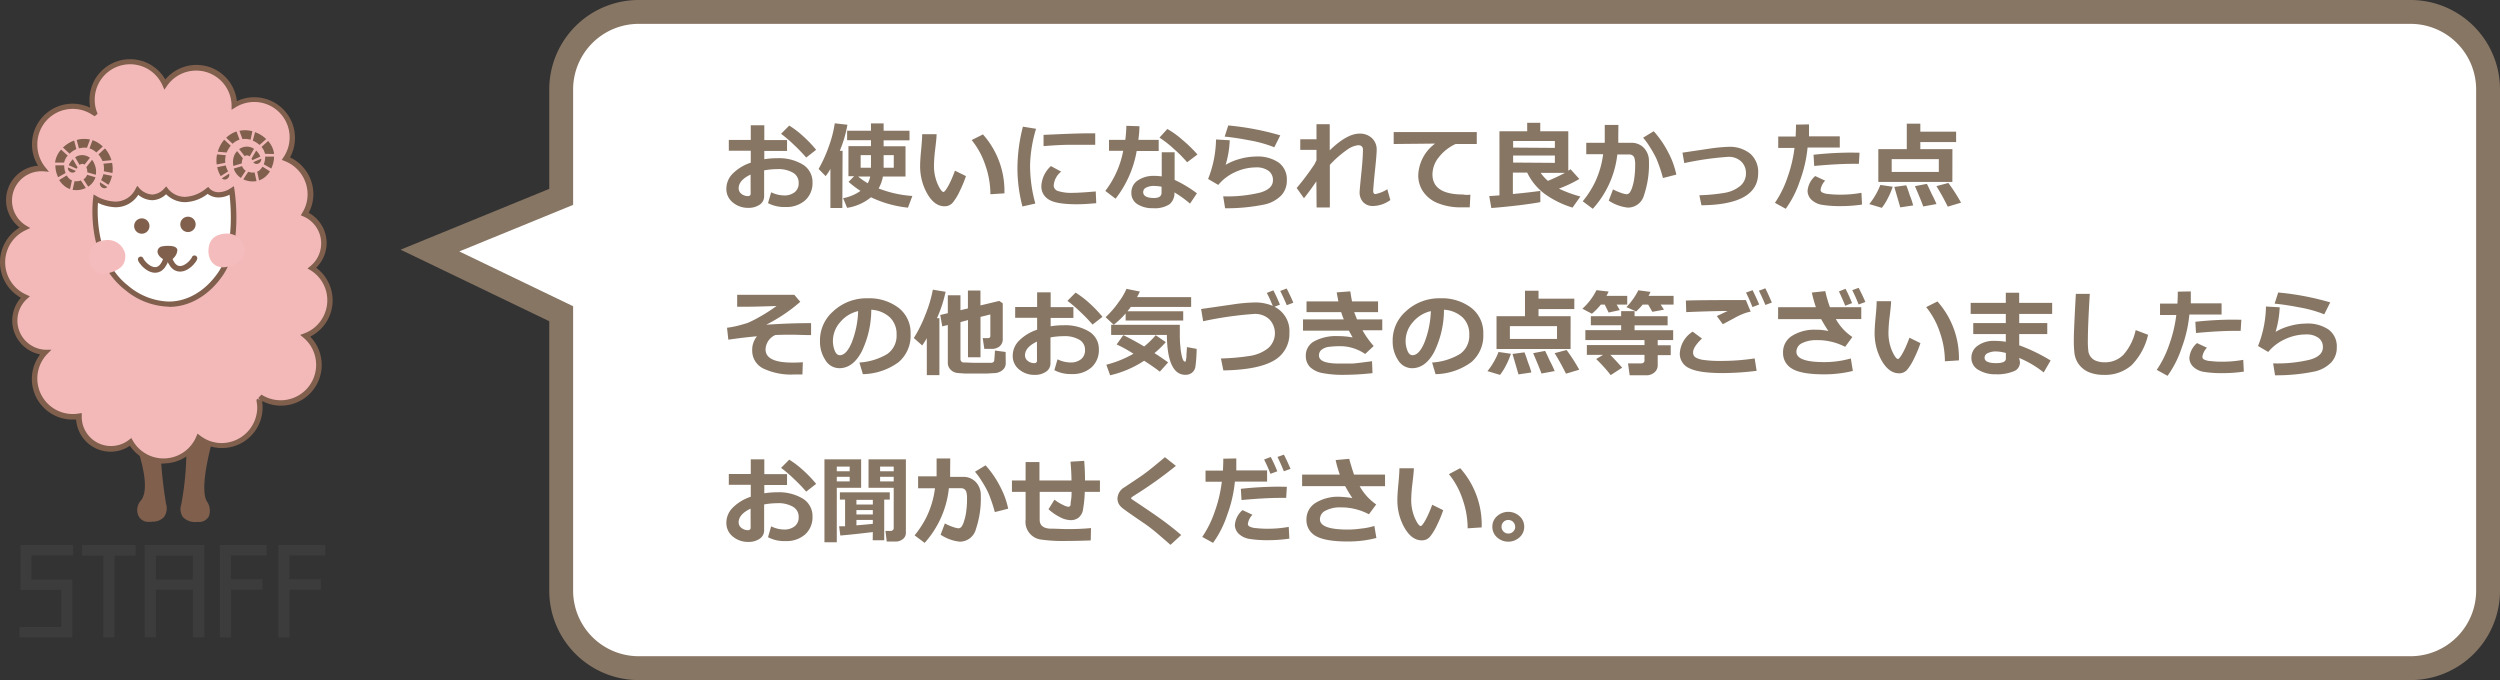 <svg xmlns="http://www.w3.org/2000/svg" width="419.07" height="114" viewBox="0 0 419.07 114"><rect x="0" y="0" width="419.07" height="114" fill="#333333" stroke="none"/><defs><style>.cls-1{fill:#805f4d;}.cls-2{fill:#f3b9b9;}.cls-3,.cls-7{fill:#fff;}.cls-4{fill:#f5bcbd;}.cls-5{fill:none;stroke:#805f4d;stroke-linecap:round;stroke-width:0.94px;}.cls-5,.cls-7{stroke-miterlimit:10;}.cls-6{fill:#3c3c3c;}.cls-7{stroke:#887664;stroke-width:4px;}.cls-8{fill:#887664;}</style></defs><title>fukidashi</title><g id="レイヤー_2" data-name="レイヤー 2"><g id="文字"><path class="cls-1" d="M22.15,71.73s4.4,9.72,1.7,12.61c-.47.5-.88,2.44,1,2.66,1.48.18,3.08-.18,2.62-2.39a73.56,73.56,0,0,1-1.06-11.79c0-4-.08-6.65-.08-6.65H21.17Z"/><path class="cls-1" d="M25.46,87.48c-.23,0-.46,0-.69,0a1.83,1.83,0,0,1-1.63-1.18A2.4,2.4,0,0,1,23.53,84c2.06-2.19-.59-9.5-1.78-12.13l0-.11-1.07-6.07h6.08v.43s0,2.66.08,6.66a72.31,72.31,0,0,0,1,11.7,2.49,2.49,0,0,1-.34,2.17,2.53,2.53,0,0,1-2.06.79ZM22.57,71.6c.38.86,4.39,10.05,1.6,13A1.56,1.56,0,0,0,24,86a1,1,0,0,0,.92.61,5.85,5.85,0,0,0,.59,0,1.77,1.77,0,0,0,1.38-.47A1.68,1.68,0,0,0,27,84.7a74.27,74.27,0,0,1-1.07-11.87c0-3-.06-5.32-.07-6.23H21.69l.88,5Z"/><path class="cls-1" d="M35.83,71.69s-3.22,9.87-1.44,12.64c.46.72,1,2.68-1.15,2.72s-2.83-.61-2.44-2.38a50.1,50.1,0,0,0,.83-11.8c-.05-4-.06-6.66-.06-6.66l5.13-.11Z"/><path class="cls-1" d="M33.07,87.49a2.88,2.88,0,0,1-2.41-.81,2.39,2.39,0,0,1-.28-2.1,50,50,0,0,0,.81-11.71c0-4-.05-6.66-.05-6.66v-.43l6.08-.12-1,6.09c-.89,2.76-2.87,10.21-1.51,12.34a2.7,2.7,0,0,1,.28,2.5,1.86,1.86,0,0,1-1.78.9ZM32,66.63c0,.91,0,3.18.05,6.23a50.79,50.79,0,0,1-.83,11.91,1.65,1.65,0,0,0,.11,1.37,2.24,2.24,0,0,0,1.73.48h.17c.53,0,.87-.16,1-.44A2,2,0,0,0,34,84.56c-1.87-2.91,1.26-12.6,1.4-13l.77-5L32,66.63Z"/><path class="cls-2" d="M51.16,56.3a6.36,6.36,0,0,0,1.13-11.37,5.35,5.35,0,0,0-1.24-9.07,6.31,6.31,0,0,0,1-3.33,6.38,6.38,0,0,0-4.11-6,6.37,6.37,0,0,0-8.64-8.92,6.38,6.38,0,0,0-11.64-3.51,6.37,6.37,0,0,0-12.2,2.58,6.46,6.46,0,0,0,.4,2.21h0a6.37,6.37,0,0,0-8.56,9.27l-.42,0a5.35,5.35,0,0,0-2.68,10,6.38,6.38,0,0,0,.1,11.61A5.33,5.33,0,0,0,7.6,59.07a6.37,6.37,0,0,0,4.56,10.82,6.8,6.8,0,0,0,1-.09v.09a5.35,5.35,0,0,0,5.35,5.35,5.29,5.29,0,0,0,3.35-1.18,6.37,6.37,0,0,0,11.42-.68,6.37,6.37,0,0,0,10.26-5,6.45,6.45,0,0,0-.11-1.17l.13-.11.3-.34a6.38,6.38,0,0,0,9.55-5.53A6.37,6.37,0,0,0,51.16,56.3Z"/><path class="cls-1" d="M27.43,77.72a6.84,6.84,0,0,1-5.66-3,5.7,5.7,0,0,1-3.23,1,5.8,5.8,0,0,1-5.78-5.39q-.3,0-.6,0A6.8,6.8,0,0,1,6.73,59.41a5.78,5.78,0,0,1-3.23-9.5,6.8,6.8,0,0,1-.21-11.77A5.78,5.78,0,0,1,6.38,27.78a6.81,6.81,0,0,1,8.73-9.73A6.49,6.49,0,0,1,15,16.73a6.81,6.81,0,0,1,12.71-3.4,6.81,6.81,0,0,1,12,3.63,6.66,6.66,0,0,1,2.91-.66,6.82,6.82,0,0,1,6,10.08,6.85,6.85,0,0,1,3.91,6.15,6.76,6.76,0,0,1-.78,3.14A5.78,5.78,0,0,1,53,44.88a6.8,6.8,0,0,1-1,11.55A6.82,6.82,0,0,1,47.06,68,6.71,6.71,0,0,1,44,67.25l-.06.07a5.81,5.81,0,0,1,.08,1A6.81,6.81,0,0,1,33.49,74a6.82,6.82,0,0,1-6.06,3.68ZM22,73.4l.25.44a5.94,5.94,0,0,0,10.64-.63l.22-.52.45.34a5.88,5.88,0,0,0,3.62,1.24,6,6,0,0,0,5.94-5.94A6,6,0,0,0,43,67.24L43,67l.17-.16.43.2-.31-.31a1.15,1.15,0,0,0,.14-.17s.1-.11.16-.16l.23-.25.3.17a5.94,5.94,0,0,0,6.77-9.7l-.57-.48.7-.26A5.92,5.92,0,0,0,52.06,45.3L51.54,45l.48-.38a4.92,4.92,0,0,0-1.14-8.33l-.46-.2.26-.43a5.89,5.89,0,0,0,.88-3.1A6,6,0,0,0,47.74,27l-.5-.19.29-.46A5.93,5.93,0,0,0,39.47,18l-.65.4v-.77A5.94,5.94,0,0,0,28,14.39l-.44.65-.32-.72a5.93,5.93,0,0,0-11.36,2.41,5.86,5.86,0,0,0,.37,2.06l.11.28-.49.42-.3-.18a5.93,5.93,0,0,0-9.31,4.88A6,6,0,0,0,7.56,28l.65.79-1-.08-.38,0A4.91,4.91,0,0,0,4.35,37.8l.72.42-.75.36A5.93,5.93,0,0,0,4.4,49.39l.61.27-.49.45a4.9,4.9,0,0,0,3.1,8.52l1,0-.68.69a5.94,5.94,0,0,0,4.25,10.08,5.56,5.56,0,0,0,1-.08l.51-.08v.51a4.91,4.91,0,0,0,8,3.92l.4-.32Z"/><path class="cls-3" d="M16,33.31s4.7,2.82,7.05-1.41a3.12,3.12,0,0,0,4.78,0s2.5,3.4,7,0c0,0,1.41,1.64,4,0,0,0,1.41,9.16-1.88,14s-9.28,7.4-15.74,2.35S16,33.31,16,33.31Z"/><path class="cls-1" d="M28.29,51.41a11.91,11.91,0,0,1-7.35-2.84c-6.58-5.14-5.39-14.91-5.33-15.32l.08-.66.57.34a6.83,6.83,0,0,0,3.07.86,3.71,3.71,0,0,0,3.38-2.11l.3-.53.4.46a3.21,3.21,0,0,0,2.11,1,2.87,2.87,0,0,0,2-1l.35-.37.31.42A3.69,3.69,0,0,0,31.05,33a6,6,0,0,0,3.52-1.42l.33-.25.27.31a2.06,2.06,0,0,0,1.48.58,3.69,3.69,0,0,0,2-.66l.56-.36.1.66c.06.38,1.4,9.39-1.95,14.29-2.29,3.36-5.58,5.29-9,5.29ZM16.42,34c-.15,2.21-.21,9.78,5.06,13.89a11,11,0,0,0,6.81,2.66c3.15,0,6.17-1.79,8.3-4.91,2.67-3.9,2.13-10.9,1.89-13a4.13,4.13,0,0,1-1.83.46,3,3,0,0,1-1.84-.6,6.56,6.56,0,0,1-3.76,1.39,4.57,4.57,0,0,1-3.21-1.33,3.47,3.47,0,0,1-2.32,1,3.8,3.8,0,0,1-2.34-.9,4.48,4.48,0,0,1-3.85,2.08A7.3,7.3,0,0,1,16.42,34Z"/><path class="cls-1" d="M13,28.05l-.79-1.36a3.51,3.51,0,0,0-.69,1l1.34.6A1.71,1.71,0,0,1,13,28.05Z"/><path class="cls-1" d="M12.86,23.46l.37,1.42a3.5,3.5,0,0,1,1.35-.11l.51-1.38A4.58,4.58,0,0,0,12.86,23.46Z"/><path class="cls-1" d="M11.67,25.76A3.69,3.69,0,0,1,12.8,25l-.37-1.44a5.49,5.49,0,0,0-1.88,1.17Z"/><path class="cls-1" d="M17.58,24.89l-1.08,1A4.12,4.12,0,0,1,17.18,27l1.5-.15a5.46,5.46,0,0,0-1.06-1.95Z"/><path class="cls-1" d="M15,24.87a3.06,3.06,0,0,1,1.15.69l1.08-1a4.5,4.5,0,0,0-1.72-1.06Z"/><path class="cls-1" d="M18.85,29a5.18,5.18,0,0,0-.06-1.7l-1.46.14a3.75,3.75,0,0,1,.08,1.27Z"/><path class="cls-1" d="M13.78,26a2.06,2.06,0,0,0-1.18.37l.74,1.28a.7.7,0,0,1,.44-.18.84.84,0,0,1,.39.12l.91-1.14A2.2,2.2,0,0,0,13.78,26Z"/><path class="cls-1" d="M15.43,26.79,14.49,28a.22.22,0,0,1,0,.08,1.72,1.72,0,0,1,.14.8l1.43.42a3.09,3.09,0,0,0-.23-1.81A2.39,2.39,0,0,0,15.43,26.79Z"/><path class="cls-1" d="M10.75,27.25a2.68,2.68,0,0,1,.6-1.17l-1.11-1a4,4,0,0,0-1,2.1v.08Z"/><path class="cls-1" d="M17.33,29.19a3.91,3.91,0,0,1-.39,1l.62.39.62.4a4.87,4.87,0,0,0,.59-1.5Z"/><path class="cls-1" d="M14.6,29.3a1.4,1.4,0,0,1-.61.76l.79,1.23A2.92,2.92,0,0,0,16,29.72Z"/><path class="cls-1" d="M11,29a3.28,3.28,0,0,1-.23-1.29l-1.49,0a4.75,4.75,0,0,0,.46,2Z"/><path class="cls-1" d="M13.56,30.25a2.22,2.22,0,0,1-1.06.12l-.33,1.45a3.71,3.71,0,0,0,2.21-.31Z"/><path class="cls-1" d="M12.06,30.23a1.59,1.59,0,0,1-.29-.15,2.3,2.3,0,0,1-.59-.68l-1.26.78a4,4,0,0,0,1,1.09,3.39,3.39,0,0,0,.82.43Z"/><path class="cls-1" d="M11.38,28.06l1.33.59a.67.67,0,0,1-.7.27A.79.79,0,0,1,11.38,28.06Z"/><path class="cls-1" d="M16.77,30.56l1.22.79a.67.67,0,0,1-.73.16A.8.8,0,0,1,16.77,30.56Z"/><path class="cls-1" d="M42.16,26.59l.78-1.35a3.18,3.18,0,0,1,.7,1l-1.34.61C42.26,26.78,42.22,26.69,42.16,26.59Z"/><path class="cls-1" d="M42.31,22,42,23.42a3.36,3.36,0,0,0-1.35-.1l-.52-1.39A4.58,4.58,0,0,1,42.31,22Z"/><path class="cls-1" d="M43.51,24.3a4.27,4.27,0,0,0-1.13-.72l.37-1.43a5.19,5.19,0,0,1,1.87,1.16Z"/><path class="cls-1" d="M37.6,23.43l1.08,1A4.23,4.23,0,0,0,38,25.57l-1.49-.14a5.42,5.42,0,0,1,1.06-2Z"/><path class="cls-1" d="M40.15,23.41A2.92,2.92,0,0,0,39,24.1l-1.09-1a4.41,4.41,0,0,1,1.73-1.06Z"/><path class="cls-1" d="M36.33,27.57a5.11,5.11,0,0,1,.05-1.69l1.47.14a3.51,3.51,0,0,0-.08,1.27Z"/><path class="cls-1" d="M41.39,24.58a2.12,2.12,0,0,1,1.19.37l-.74,1.28a.64.64,0,0,0-.83-.05L40.09,25A2.22,2.22,0,0,1,41.39,24.58Z"/><path class="cls-1" d="M39.75,25.33l.94,1.18a.35.35,0,0,0,0,.08,1.73,1.73,0,0,0-.15.8l-1.42.43A3.19,3.19,0,0,1,39.29,26,2.58,2.58,0,0,1,39.75,25.33Z"/><path class="cls-1" d="M44.42,25.79a2.47,2.47,0,0,0-.59-1.16l1.11-1a3.94,3.94,0,0,1,1,2.1s0,.05,0,.08Z"/><path class="cls-1" d="M37.85,27.73a3.73,3.73,0,0,0,.39,1l-.62.4-.62.39a4.87,4.87,0,0,1-.59-1.5Z"/><path class="cls-1" d="M40.58,27.84a1.45,1.45,0,0,0,.61.77l-.8,1.22a2.91,2.91,0,0,1-1.21-1.57Z"/><path class="cls-1" d="M44.21,27.54a3.29,3.29,0,0,0,.24-1.29l1.49,0a4.69,4.69,0,0,1-.47,2Z"/><path class="cls-1" d="M41.61,28.79a2.26,2.26,0,0,0,1.07.12L43,30.36a3.74,3.74,0,0,1-2.22-.3Z"/><path class="cls-1" d="M43.11,28.77a1.4,1.4,0,0,0,.3-.15,2.46,2.46,0,0,0,.59-.68l1.25.78a3.67,3.67,0,0,1-1,1.09,3.39,3.39,0,0,1-.82.43Z"/><path class="cls-1" d="M43.79,26.6l-1.33.59a.67.67,0,0,0,.71.27A.79.79,0,0,0,43.79,26.6Z"/><path class="cls-1" d="M38.41,29.11l-1.22.78a.66.66,0,0,0,.73.16A.79.79,0,0,0,38.41,29.11Z"/><path class="cls-4" d="M21,42.63c.11,1.78-.83,2.61-2.79,3.15s-3.4-.84-3.26-2.89,1.6-2.66,3.26-2.66A3,3,0,0,1,21,42.63Z"/><path class="cls-4" d="M41,41.55c.11,1.78-.83,2.6-2.79,3.14s-3.4-.83-3.26-2.88,1.6-2.67,3.26-2.66A3,3,0,0,1,41,41.55Z"/><path class="cls-1" d="M27.27,41.73c.74-.15,2-.11,2,.24s-.68,1.58-1.44,1.24C26.71,42.71,26.56,41.87,27.27,41.73Z"/><path class="cls-1" d="M28.12,43.71a1,1,0,0,1-.44-.1c-.85-.37-1.33-1-1.27-1.54a.9.9,0,0,1,.77-.77,5.06,5.06,0,0,1,1-.09c1,0,1.52.25,1.55.73a2,2,0,0,1-.58,1.26,1.44,1.44,0,0,1-1,.51Zm.05-1.63a4.22,4.22,0,0,0-.82.08l-.08,0c0,.06.17.37.76.62l.09,0c.26,0,.57-.42.69-.69a2.84,2.84,0,0,0-.64-.06Z"/><circle class="cls-1" cx="31.51" cy="37.61" r="1.29"/><circle class="cls-1" cx="23.77" cy="37.89" r="1.29"/><path class="cls-5" d="M23.59,43.48c.12.59,2.93,3.73,4.26-.08"/><path class="cls-5" d="M32.6,43.29c-.12.59-2.93,3.73-4.27-.08"/><path class="cls-6" d="M3.27,106.85V105.1h7V98.89H3.43V91.36h8.83v1.72h-7v4.06h6.88v9.71Z"/><path class="cls-6" d="M22.74,91.36v1.77H19.19v13.72H17.31V93.13H13.75V91.36Z"/><path class="cls-6" d="M24.25,91.36h10v15.49H32.33v-8h-6.2v8H24.25Zm1.88,5.78h6.2v-4h-6.2Z"/><path class="cls-6" d="M44.71,91.36V93.1h-6v4H44v1.75H38.75v8H36.87V91.36Z"/><path class="cls-6" d="M54.51,91.36V93.1h-6v4h5.28v1.75H48.54v8H46.66V91.36Z"/><path class="cls-7" d="M404.07,2h-297a13,13,0,0,0-13,13V33l-22,9,22,10.59V99a13,13,0,0,0,13,13h297a13,13,0,0,0,13-13V15A13,13,0,0,0,404.07,2Z"/><path class="cls-8" d="M128.74,34.05l.53-1.82a5.07,5.07,0,0,0,2.15.53,2.75,2.75,0,0,0,1.79-.54,1.87,1.87,0,0,0,.67-1.52,1.92,1.92,0,0,0-.95-1.75,4.86,4.86,0,0,0-2.62-.6,12.67,12.67,0,0,0-2.22.21v4.31a1.66,1.66,0,0,1-.75,1.44,3.22,3.22,0,0,1-1.89.53,3.94,3.94,0,0,1-2.61-.9,2.88,2.88,0,0,1-1.08-2.32,3.57,3.57,0,0,1,1.09-2.54,7.61,7.61,0,0,1,3-1.81v-2h-3.68V23.46h3.68V21h2.27v2.48h3.81V25.3h-3.81v1.39a13.26,13.26,0,0,1,2.18-.17,7.74,7.74,0,0,1,4.27,1.06,3.42,3.42,0,0,1,1.63,3,3.88,3.88,0,0,1-1.23,3,4.71,4.71,0,0,1-3.28,1.12A5.85,5.85,0,0,1,128.74,34.05Zm-2.92-4.79c-1.34.64-2,1.41-2,2.29a1.15,1.15,0,0,0,.46.94,1.68,1.68,0,0,0,1.09.38.4.4,0,0,0,.46-.45Zm11-4.16-1.68,1.31a26.28,26.28,0,0,0-2-2.08,21.74,21.74,0,0,0-2.21-1.9l1.37-1.38a15.92,15.92,0,0,1,2.34,1.79A20.81,20.81,0,0,1,136.8,25.1Z"/><path class="cls-8" d="M141.2,34.87h-2V28.3a6.93,6.93,0,0,1-.8,1.22l-1.18-1.2a22.5,22.5,0,0,0,1.71-3.77,19.25,19.25,0,0,0,1-3.88l2.12.24a20,20,0,0,1-1.28,4.37h.47Zm11.73-2-.73,1.94A19,19,0,0,1,146,33.07a8.27,8.27,0,0,1-4,1.77l-.67-1.62A7.41,7.41,0,0,0,144.24,32a18.81,18.81,0,0,1-2-1.51l.93-.95h-.95V24.5H146v-1H142V21.91H146V20.69h2.12v1.22h4.34v1.61h-4.34v1h3.67v5.07H148a6.24,6.24,0,0,1-.72,2A19.2,19.2,0,0,0,152.93,32.85Zm-9.08-3.28a11.65,11.65,0,0,0,1.61,1.13,3.75,3.75,0,0,0,.41-1.13ZM146,26h-1.73v2.12H146c0-.19,0-.64,0-1.34Zm3.82,2.12V26h-1.7c0,1.27,0,2,0,2.12Z"/><path class="cls-8" d="M161.92,29.52a18.85,18.85,0,0,1-1,2.43,9.41,9.41,0,0,1-1.2,2,1.76,1.76,0,0,1-1.37.63c-1.13,0-2.09-.69-2.9-2.08a9.31,9.31,0,0,1-1.21-4.78c0-.59.06-1.47.17-2.62s.17-2,.17-2.61H157c0,.52-.1,1.39-.24,2.58a24.14,24.14,0,0,0-.2,2.6,7.7,7.7,0,0,0,.6,3.15c.41.91.75,1.36,1,1.36s1.05-1.19,1.92-3.57Zm6.45,2.89-2.35.15a14.74,14.74,0,0,0-.85-4.87,13.28,13.28,0,0,0-2.29-4.21l1.89-.95A14.25,14.25,0,0,1,168.37,32.41Z"/><path class="cls-8" d="M173.67,21.59a23.05,23.05,0,0,0-1,6,24.1,24.1,0,0,0,.88,6.53l-2.16.49a25.49,25.49,0,0,1-.84-6.38,28.34,28.34,0,0,1,.92-7Zm10.09,12.47q-1.92.18-3.27.18c-2.29,0-3.85-.26-4.68-.79a2.51,2.51,0,0,1-1.25-2.26,4.85,4.85,0,0,1,1.6-3.35l1.72.93a3.27,3.27,0,0,0-1.25,2.35,1,1,0,0,0,.65.88,7.47,7.47,0,0,0,2.72.32c.7,0,1.93-.08,3.68-.23Zm-.17-9.79h-.66c-.68,0-1.81,0-3.4,0s-3.11.11-4.6.22V22.61q5.28-.25,7.31-.26c.54,0,1,0,1.35,0Z"/><path class="cls-8" d="M191,21.16c0,.83-.09,1.59-.18,2.29h3.41v1.86h-3.69a18,18,0,0,1-3.54,8L185.28,32a15.8,15.8,0,0,0,3-6.72H185.9V23.45h2.73a22,22,0,0,0,.18-2.36Zm9.64,11.24-1.16,1.73a18.61,18.61,0,0,0-2.61-1.88,2.4,2.4,0,0,1-.84,2,4.59,4.59,0,0,1-2.78.65,4.65,4.65,0,0,1-2.6-.68,2.17,2.17,0,0,1-1-1.91,2.39,2.39,0,0,1,1.09-2.07,4.63,4.63,0,0,1,2.68-.76,9,9,0,0,1,1.32.09V25.52h2.16v4.64A20,20,0,0,1,200.63,32.4Zm-5.93-1.1a7,7,0,0,0-1.32-.13,2.64,2.64,0,0,0-1.24.27.82.82,0,0,0-.52.75c0,.65.6,1,1.82,1,.84,0,1.26-.3,1.26-.91Zm6-5.39L199,27.2a22.42,22.42,0,0,0-2.25-2.26,17.7,17.7,0,0,0-2.39-1.87l1.32-1.45a15.24,15.24,0,0,1,2.58,1.87A22.71,22.71,0,0,1,200.74,25.91Z"/><path class="cls-8" d="M205.36,34.91l-.32-2a23.23,23.23,0,0,0,6.21-.63c1.42-.42,2.13-1.1,2.13-2.06a1.87,1.87,0,0,0-.76-1.6,3.41,3.41,0,0,0-2.09-.56,8.37,8.37,0,0,0-3.5.8A7.73,7.73,0,0,0,204.22,31l-1.71-1a18.73,18.73,0,0,0,1.33-6.62l2.3.13a16.51,16.51,0,0,1-.69,4.12,9.5,9.5,0,0,1,2.41-1,10.3,10.3,0,0,1,2.65-.39,6.24,6.24,0,0,1,3.82,1,3.49,3.49,0,0,1,1.38,3,3.61,3.61,0,0,1-.9,2.48,5.61,5.61,0,0,1-2.76,1.54A31.44,31.44,0,0,1,205.36,34.91Zm9.25-12.22-1,2a20.84,20.84,0,0,0-4.14-1.16c-1.67-.32-3.06-.53-4.18-.63l.6-1.87A45.64,45.64,0,0,1,214.61,22.69Z"/><path class="cls-8" d="M220.66,30.4c-.82,1.19-1.51,2.13-2.08,2.83l-1.22-1.72a41.85,41.85,0,0,0,3-4c.07-.14.17-.35.32-.64V25.12h-2.72V23.34h2.72V20.82h2.22V25.2q2.9-2.81,5-2.8a2.89,2.89,0,0,1,2.07.75,2.59,2.59,0,0,1,.8,2c0,.47-.09,1.62-.29,3.47-.15,1.49-.25,2.58-.29,3.27V32c0,.35.12.53.36.53a5.68,5.68,0,0,0,2-.81l.51,1.81a5.11,5.11,0,0,1-2.86,1,2.19,2.19,0,0,1-1.69-.64,2.39,2.39,0,0,1-.6-1.72c0-.2.11-1.42.34-3.67.13-1.29.2-2.38.22-3.26v-.12q0-.78-.81-.78a4,4,0,0,0-1.87.78,17.5,17.5,0,0,0-2.87,2.52v7.14h-2.22Z"/><path class="cls-8" d="M246.48,32.64l-.11,2.11-1.13,0a10.2,10.2,0,0,1-4.5-.81,5.39,5.39,0,0,1-2.3-2,4.85,4.85,0,0,1-.7-2.6,6.9,6.9,0,0,1,2.82-5.27l-6.94.07v-2h13.93v2H244a7.57,7.57,0,0,0-2.79,2.19,4.62,4.62,0,0,0-1.09,2.89q0,3.38,5.13,3.38C245.61,32.69,246,32.67,246.48,32.64Z"/><path class="cls-8" d="M258.2,32l0,1.88q-1,.21-3.66.54c-1.79.21-3.31.36-4.55.45l-.35-2,1.71-.12V22H256V20.59h2.19V22h4.7v6.61l.38-.24L264.74,30a20.84,20.84,0,0,1-3.42,1.62,20.62,20.62,0,0,0,3.6,1.32L263.6,34.8A16,16,0,0,1,259,32.55a9.64,9.64,0,0,1-3-3.62H253.6v3.59C255.67,32.33,257.2,32.14,258.2,32Zm2.44-7.21V23.63h-7v1.11Zm0,2.51V26.07h-7v1.18Zm-2.38,1.68a7.13,7.13,0,0,0,1.22,1.34c1.12-.47,2.06-.92,2.84-1.34Z"/><path class="cls-8" d="M271.27,22.75c0,.33,0,.72,0,1.19h2.16a2.81,2.81,0,0,1,2.16.88,3.18,3.18,0,0,1,.82,2.25,16,16,0,0,1-.81,5.59,2.8,2.8,0,0,1-2.72,2.14,7.16,7.16,0,0,1-3.21-1.17l.72-1.89a8.06,8.06,0,0,0,1.32.58,4.41,4.41,0,0,0,.91.24.74.74,0,0,0,.53-.23,3,3,0,0,0,.46-.95,8.4,8.4,0,0,0,.36-1.63,16.18,16.18,0,0,0,.13-2.1,4,4,0,0,0-.11-1.12.89.89,0,0,0-.33-.48,1,1,0,0,0-.6-.16h-1.95A16.24,16.24,0,0,1,267,35l-1.69-1.26a16.27,16.27,0,0,0,2-3.08,15.4,15.4,0,0,0,1.42-4.81h-2.83V23.94H269v-3h2.29ZM281,29.27l-2.24.57a25.38,25.38,0,0,0-1.09-3.22,17.32,17.32,0,0,0-1.12-2,11.34,11.34,0,0,0-1.12-1.54L277.21,22a16.54,16.54,0,0,1,2.41,3.5A13.91,13.91,0,0,1,281,29.27Z"/><path class="cls-8" d="M285.21,34.41l-.35-1.68a30.35,30.35,0,0,0,4.27-.41,5.5,5.5,0,0,0,2.54-1.12,2.7,2.7,0,0,0,1-2.15,2.61,2.61,0,0,0-.82-2,3,3,0,0,0-2.13-.76,51.2,51.2,0,0,0-7.39,1.05l-.3-1.75,4.18-.62a28.56,28.56,0,0,1,3.54-.36,5.47,5.47,0,0,1,3.65,1.16A4.07,4.07,0,0,1,294.72,29Q294.72,34.31,285.21,34.41Z"/><path class="cls-8" d="M303.24,20.85c0,.19,0,.53,0,1s0,.7,0,1h5.16v1.88H303a21.88,21.88,0,0,1-1.29,5.59A17.17,17.17,0,0,1,299.34,35L297.53,34a17.52,17.52,0,0,0,2.1-4.25,22.86,22.86,0,0,0,1.18-4.95h-2.73V22.89H301q.06-1.26.06-2Zm8.89,13.44a24.24,24.24,0,0,1-3.71.26,18,18,0,0,1-2.82-.19,3.41,3.41,0,0,1-1.91-.84A2.1,2.1,0,0,1,303,32a3.66,3.66,0,0,1,1.28-2.49l1.67.78a2.72,2.72,0,0,0-.77,1.52.5.5,0,0,0,.28.45,2.88,2.88,0,0,0,1.13.27,16,16,0,0,0,1.93.1,19.5,19.5,0,0,0,3.51-.31Zm-.42-8.69-.11,1.86-.93,0q-2.64,0-6.56.36L304,25.94a58.91,58.91,0,0,1,6.51-.36Z"/><path class="cls-8" d="M317.27,31.3a12.19,12.19,0,0,1-.82,1.94,9.64,9.64,0,0,1-1,1.6l-2.11-.63A11.93,11.93,0,0,0,315.2,31Zm10-.8H314.86V25h4.77V20.73h2.27v1.34h6v1.74h-6V25h5.38ZM325,28.82V26.67H317.1v2.15Zm-4.34,5.62-2.12.32-1-3.43,2-.27c.11.25.32.82.61,1.72A12.41,12.41,0,0,1,320.7,34.44Zm3.91-.23-2.18.4c-.36-1-.83-2.09-1.39-3.41l2-.38c.15.28.42.85.82,1.72A17,17,0,0,1,324.61,34.21Zm4.13-.23-2.2.66a39,39,0,0,0-1.9-3.44l2-.53A28.72,28.72,0,0,1,328.74,34Z"/><path class="cls-8" d="M134.58,60.72l-.07,2.05-1.3,0a10.85,10.85,0,0,1-5.26-1,3.32,3.32,0,0,1-1.86-3.07,3.58,3.58,0,0,1,.8-2.33q-2.1.18-4.8.57l-.22-2a13.7,13.7,0,0,0,2-.39q1.14-.3,1.53-.45a19.84,19.84,0,0,0,1.82-.92,26.76,26.76,0,0,0,2.95-1.89q-3.63.14-6,.13h-.6v-2l9.58,0,1,1.17a27.45,27.45,0,0,1-5.71,3.84q4.06-.26,6.82-.26h.7l0,2c-1.23,0-2.33-.06-3.28-.06s-1.77,0-2.72.05a2.74,2.74,0,0,0-1.63,2.41q0,2.2,4.43,2.21C133.28,60.79,133.9,60.77,134.58,60.72Z"/><path class="cls-8" d="M144.64,62.72l-.58-1.95a10.3,10.3,0,0,0,4.67-1.43,3.71,3.71,0,0,0,1.56-3.25,3.84,3.84,0,0,0-1.12-2.89,5,5,0,0,0-3.12-1.28A16.16,16.16,0,0,1,144.41,59q-1.47,2.72-3.71,2.72a2.73,2.73,0,0,1-2.35-1.37,5.6,5.6,0,0,1-.9-3.14V57a6.45,6.45,0,0,1,2.18-4.78A8.18,8.18,0,0,1,145.12,50h.32a8.15,8.15,0,0,1,5.2,1.61,5.27,5.27,0,0,1,2,4.36,5.82,5.82,0,0,1-2,4.73A10.42,10.42,0,0,1,144.64,62.72Zm-.79-10.57a5.53,5.53,0,0,0-3,1.84,4.75,4.75,0,0,0-1.23,3.16,4.39,4.39,0,0,0,.31,1.64c.2.5.49.75.85.75.73,0,1.4-.71,2-2.14A15.78,15.78,0,0,0,143.85,52.15Z"/><path class="cls-8" d="M157.47,62.88h-2.11V56.7c-.22.37-.47.77-.77,1.21l-1.41-1.25a22,22,0,0,0,1.89-3.78,21.88,21.88,0,0,0,1.3-4.32l2.14.35a21.7,21.7,0,0,1-1.45,4.43h.41Zm11.12-2a1.47,1.47,0,0,1-.24.83,1.76,1.76,0,0,1-.68.58,2.32,2.32,0,0,1-1,.26c-.36,0-.85.06-1.48.07l-1.74,0c-.57,0-1.11,0-1.61,0l-1.29-.09a2,2,0,0,1-.9-.31,1.9,1.9,0,0,1-.58-.62,1.68,1.68,0,0,1-.19-.82V54.48l-.93.23-.34-1.91,1.27-.3v-3H161V52l1.25-.3v-3h2.1V51.2l3.16-.76.58.41v6a1.51,1.51,0,0,1-.51,1.19,2,2,0,0,1-1.36.44H165l-.27-1.8h.85c.28,0,.43-.12.43-.35V52.71l-1.65.41v6.77h-2.1V53.64L161,54V60.2a.55.55,0,0,0,.48.56c.71,0,1.42.06,2.1.06.46,0,1,0,1.53,0l1.06,0a.68.68,0,0,0,.33-.11.5.5,0,0,0,.17-.3c0-.14.07-.69.11-1.65l1.79.24Z"/><path class="cls-8" d="M176.74,62.05l.53-1.82a5.07,5.07,0,0,0,2.15.53,2.75,2.75,0,0,0,1.79-.54,1.87,1.87,0,0,0,.67-1.52,1.92,1.92,0,0,0-.95-1.75,4.86,4.86,0,0,0-2.62-.6,12.67,12.67,0,0,0-2.22.21v4.31a1.66,1.66,0,0,1-.75,1.44,3.22,3.22,0,0,1-1.89.53,3.94,3.94,0,0,1-2.61-.9,2.88,2.88,0,0,1-1.08-2.32,3.57,3.57,0,0,1,1.09-2.54,7.61,7.61,0,0,1,3-1.81v-2h-3.68V51.46h3.68V49h2.27v2.48h3.81V53.3h-3.81v1.39a13.26,13.26,0,0,1,2.18-.17,7.74,7.74,0,0,1,4.27,1.06,3.42,3.42,0,0,1,1.63,3,3.88,3.88,0,0,1-1.23,3,4.71,4.71,0,0,1-3.28,1.12A5.85,5.85,0,0,1,176.74,62.05Zm-2.92-4.79c-1.34.64-2,1.41-2,2.29a1.15,1.15,0,0,0,.46.94,1.68,1.68,0,0,0,1.09.38.4.4,0,0,0,.46-.45Zm11-4.16-1.68,1.31a26.28,26.28,0,0,0-2-2.08,21.74,21.74,0,0,0-2.21-1.9l1.37-1.38a15.92,15.92,0,0,1,2.34,1.79A20.81,20.81,0,0,1,184.8,53.1Z"/><path class="cls-8" d="M191.07,48.87c-.17.36-.32.67-.47.94h9.07v1.64H189.56c-.2.27-.39.51-.57.73h9.35v1.55h-9.65V52.54a13.83,13.83,0,0,1-2,1.9l-1.36-1.27a15.43,15.43,0,0,0,2.2-2.55,10.51,10.51,0,0,0,1.3-2.2Zm4.35,8.48a15.94,15.94,0,0,1-1.9,1.84c.87.55,1.63,1.08,2.29,1.56l-1.39,1.55c-.56-.44-1.44-1.06-2.63-1.83a17.59,17.59,0,0,1-5.7,2.44l-.64-1.77A18.4,18.4,0,0,0,190,59.3a22.13,22.13,0,0,0-2.82-1.56l1.11-1.56c1.07.51,2.23,1.14,3.5,1.9a13.9,13.9,0,0,0,1.94-1.89Zm5.17,1.13a22.83,22.83,0,0,1-.21,3,1.6,1.6,0,0,1-.57,1,1.77,1.77,0,0,1-1.11.35c-2,0-3.06-2.23-3.1-6.68h-9.34V54.45h11.51c0,.5,0,.94,0,1.31,0,.74,0,1.51.1,2.32a9.06,9.06,0,0,0,.28,1.78,1.88,1.88,0,0,0,.29.67.3.3,0,0,0,.2.09.12.12,0,0,0,.12-.07,4.47,4.47,0,0,0,.12-.85c0-.53.08-1,.08-1.52Z"/><path class="cls-8" d="M205.07,62.09l-.41-2a36.7,36.7,0,0,0,4.92-.44,6.42,6.42,0,0,0,3-1.29,3.35,3.35,0,0,0,.18-4.85,3.49,3.49,0,0,0-2.46-.89,59.87,59.87,0,0,0-8.62,1.23l-.34-2.05,5.39-.78a28.31,28.31,0,0,1,3.62-.32,7.35,7.35,0,0,1,3,.58c-.37-.91-.7-1.64-1-2.18l1.1-.43a25.57,25.57,0,0,1,1.1,2.4l-.91.35a4.55,4.55,0,0,1,2.5,4.39,5.12,5.12,0,0,1-2.69,4.68Q210.77,62,205.07,62.09ZM216.8,50.74l-1.1.42c-.31-.74-.67-1.54-1.1-2.39l1.08-.41C216.08,49.12,216.45,49.92,216.8,50.74Z"/><path class="cls-8" d="M230.27,58l-1.43,1.34a7.43,7.43,0,0,0-4-1.31,15.46,15.46,0,0,0-2.06.11,2.45,2.45,0,0,0-1.22.47,1.16,1.16,0,0,0-.46,1c0,.89,1.12,1.33,3.36,1.33h1c.26,0,.64,0,1.12,0s1.63-.16,3.41-.39l.08,2a44.38,44.38,0,0,1-4.63.28,17.88,17.88,0,0,1-3.85-.31,4.11,4.11,0,0,1-2-1,2.62,2.62,0,0,1-.7-1.86,2.68,2.68,0,0,1,1.45-2.47,7.68,7.68,0,0,1,3.92-.85,12.75,12.75,0,0,1,2.48.23q-.25-.44-.63-1.14h-7.69V53.54h6.84a12.15,12.15,0,0,1-.44-1.22h-5.81v-1.8h5.34c-.08-.42-.18-.92-.28-1.51l2.28-.17c.1.68.2,1.24.29,1.68H231v1.8h-4c.1.28.26.68.47,1.22h4.24v1.82h-3.32A14.94,14.94,0,0,0,230.27,58Z"/><path class="cls-8" d="M240.64,62.72l-.58-1.95a10.3,10.3,0,0,0,4.67-1.43,3.71,3.71,0,0,0,1.56-3.25,3.84,3.84,0,0,0-1.12-2.89,5,5,0,0,0-3.12-1.28A16.16,16.16,0,0,1,240.41,59q-1.47,2.72-3.71,2.72a2.73,2.73,0,0,1-2.35-1.37,5.6,5.6,0,0,1-.9-3.14V57a6.45,6.45,0,0,1,2.18-4.78A8.18,8.18,0,0,1,241.12,50h.32a8.15,8.15,0,0,1,5.2,1.61,5.27,5.27,0,0,1,2,4.36,5.82,5.82,0,0,1-2,4.73A10.42,10.42,0,0,1,240.64,62.72Zm-.79-10.57a5.53,5.53,0,0,0-3,1.84,4.75,4.75,0,0,0-1.23,3.16,4.39,4.39,0,0,0,.31,1.64c.2.5.48.75.85.75.73,0,1.4-.71,2-2.14A15.78,15.78,0,0,0,239.85,52.15Z"/><path class="cls-8" d="M253.27,59.3a12.19,12.19,0,0,1-.82,1.94,9.64,9.64,0,0,1-1,1.6l-2.11-.63A11.93,11.93,0,0,0,251.2,59Zm10-.8H250.86V53h4.77V48.73h2.27v1.34h6v1.74h-6V53h5.38ZM261,56.82V54.67H253.1v2.15Zm-4.34,5.62-2.12.32-1-3.43,2-.27c.11.25.32.82.61,1.72A12.41,12.41,0,0,1,256.7,62.44Zm3.91-.23-2.18.4c-.36-1-.83-2.09-1.39-3.41l2-.38c.15.28.42.85.82,1.72A17,17,0,0,1,260.61,62.21Zm4.13-.23-2.2.66a39,39,0,0,0-1.9-3.44l2-.53A28.72,28.72,0,0,1,264.74,62Z"/><path class="cls-8" d="M269.65,48.87c-.11.25-.23.5-.36.73h3.48v1.46H271l.52.92-1.87.41L269,51.06h-.65a10.8,10.8,0,0,1-1.5,1.53l-1.6-.84a10.34,10.34,0,0,0,2.36-3.11Zm2.27,12.76L270,62.88a24.71,24.71,0,0,0-2.44-2.7l1.15-.69H266V57.84h9.66V57h-9.91V55.34h6v-.82h-5.08V53h5.08v-.84H274V53h5.54v1.53H274v.82h6.47V57h-2.59v.88h2.18v1.65h-2.18v1.68a1.52,1.52,0,0,1-.56,1.22,2,2,0,0,1-1.37.48h-2.77l-.28-2h2.24a.5.5,0,0,0,.37-.14.4.4,0,0,0,.15-.29v-1h-5.73C270.52,60.09,271.19,60.8,271.92,61.63Zm4.75-12.7c-.1.22-.21.45-.33.67h4.2v1.46h-2.16l.55.85-1.95.36-.7-1.21h-.92a11.06,11.06,0,0,1-1.1,1.15l-1.63-.73a11.27,11.27,0,0,0,2-2.82Z"/><path class="cls-8" d="M294.46,62.16a47.24,47.24,0,0,1-5.59.38c-2.77,0-4.67-.28-5.72-.83a2.63,2.63,0,0,1-1.57-2.44,4.63,4.63,0,0,1,2.16-3.68l1.56,1.16c-1,.94-1.49,1.72-1.49,2.32a1.1,1.1,0,0,0,.1.49,1,1,0,0,0,.45.43,3.84,3.84,0,0,0,1.33.36,17.72,17.72,0,0,0,2.44.15h.57a37.19,37.19,0,0,0,5.43-.42Zm-1-9.92a6.41,6.41,0,0,0-1.19.34,12.11,12.11,0,0,0-1.34.62l-2.14,1.15-1-1.37,1.81-.85q-2.31,0-6.94.19l-.06-1.94q2.21-.08,8.45-.08h1.61Zm1.42-1.2-1.12.43c-.4-1-.76-1.79-1.08-2.42l1.1-.41C294.18,49.43,294.54,50.23,294.87,51Zm2.15-.33-1.1.41c-.33-.79-.69-1.59-1.09-2.39l1.08-.4C296.3,49.09,296.67,49.89,297,50.71Z"/><path class="cls-8" d="M310.59,62.18a20.07,20.07,0,0,1-4.82.57q-3.79,0-5.34-.93a3,3,0,0,1-1.54-2.72,3.19,3.19,0,0,1,1.55-2.83,7.08,7.08,0,0,1,3.93-1,9.45,9.45,0,0,1,2.12.22c-.32-.47-.72-1.12-1.22-2h-7.21v-2h6.33a23.37,23.37,0,0,1-.68-2.45l2.26-.24a19.56,19.56,0,0,0,.78,2.69H312v2h-4.26a8.75,8.75,0,0,0,2.77,3l-1.21,1.65a10,10,0,0,0-4.82-1.12,5.15,5.15,0,0,0-2.4.5,1.6,1.6,0,0,0-.95,1.46q0,1.73,4.72,1.72a16.54,16.54,0,0,0,4.4-.61Zm-.13-11.37-1.15.44q-.31-.81-1.05-2.4l1.1-.44A25.57,25.57,0,0,1,310.46,50.81Zm2.23-.19-1.13.42c-.36-.91-.72-1.71-1.07-2.4l1.07-.39C312,49.09,312.38,49.88,312.69,50.62Z"/><path class="cls-8" d="M321.92,57.52a18.85,18.85,0,0,1-1,2.43,9.41,9.41,0,0,1-1.2,2,1.76,1.76,0,0,1-1.37.63c-1.13,0-2.09-.69-2.9-2.08a9.31,9.31,0,0,1-1.21-4.78c0-.59.06-1.47.17-2.62s.17-2,.17-2.61H317c0,.52-.1,1.39-.24,2.58a24.14,24.14,0,0,0-.2,2.6,7.7,7.7,0,0,0,.6,3.15c.41.91.75,1.36,1,1.36s1.05-1.19,1.92-3.57Zm6.45,2.89-2.35.15a14.74,14.74,0,0,0-.85-4.87,13.28,13.28,0,0,0-2.29-4.21l1.89-.95A14.25,14.25,0,0,1,328.37,60.41Z"/><path class="cls-8" d="M343.74,60.43l-1.16,2A17.12,17.12,0,0,0,338.46,60l.08.34a1.94,1.94,0,0,1,.06.46,1.57,1.57,0,0,1-1.08,1.45,7.28,7.28,0,0,1-3,.49,5.37,5.37,0,0,1-2.87-.73,2.27,2.27,0,0,1-1.19-2,2.43,2.43,0,0,1,1.1-2.09,4.48,4.48,0,0,1,2.67-.78,11.57,11.57,0,0,1,2,.15V56h-5.46V54.15h5.46V52.62h-5.89V50.77h5.89v-1.7h2.24v1.7H344v1.85h-5.52v1.53h4.7V56h-4.7v1.88A29.32,29.32,0,0,1,343.74,60.43Zm-7.5-.31v-.95a7.12,7.12,0,0,0-1.65-.26,3.14,3.14,0,0,0-1.36.27.86.86,0,0,0-.56.78c0,.61.64.91,1.94.91C335.7,60.87,336.24,60.62,336.24,60.12Z"/><path class="cls-8" d="M360.08,56.12a10.65,10.65,0,0,1-2.81,5.14,6.76,6.76,0,0,1-4.62,1.58,6.54,6.54,0,0,1-2.13-.32,4,4,0,0,1-2.39-2,4.29,4.29,0,0,1-.4-1.35,19.17,19.17,0,0,1-.1-2.22c0-1.09.12-3.65.34-7.69h2.34c-.22,3.6-.32,6.11-.32,7.51a13.94,13.94,0,0,0,.09,2.18,2.09,2.09,0,0,0,.4.89,2,2,0,0,0,.9.65,3.8,3.8,0,0,0,1.44.24A4.26,4.26,0,0,0,356,59.41a9.24,9.24,0,0,0,2-4.08Z"/><path class="cls-8" d="M367.24,48.85c0,.19,0,.53,0,1s0,.7,0,1h5.16v1.88H367a21.88,21.88,0,0,1-1.29,5.59A17.17,17.17,0,0,1,363.34,63L361.53,62a17.52,17.52,0,0,0,2.1-4.25,22.86,22.86,0,0,0,1.18-4.95h-2.73V50.89H365q.06-1.26.06-2Zm8.89,13.44a24.24,24.24,0,0,1-3.71.26,18,18,0,0,1-2.82-.19,3.41,3.41,0,0,1-1.91-.84A2.1,2.1,0,0,1,367,60a3.66,3.66,0,0,1,1.28-2.49l1.67.78a2.72,2.72,0,0,0-.77,1.52.5.5,0,0,0,.28.45,2.88,2.88,0,0,0,1.13.27,16,16,0,0,0,1.93.1,19.5,19.5,0,0,0,3.51-.31Zm-.42-8.69-.11,1.86-.93,0q-2.64,0-6.56.36L368,53.94a58.91,58.91,0,0,1,6.51-.36Z"/><path class="cls-8" d="M381.36,62.91l-.32-2a23.23,23.23,0,0,0,6.21-.63c1.42-.42,2.13-1.1,2.13-2.06a1.87,1.87,0,0,0-.76-1.6,3.41,3.41,0,0,0-2.09-.56,8.37,8.37,0,0,0-3.5.8A7.73,7.73,0,0,0,380.22,59l-1.71-1a18.73,18.73,0,0,0,1.33-6.62l2.3.13a16.51,16.51,0,0,1-.69,4.12,9.5,9.5,0,0,1,2.41-1,10.3,10.3,0,0,1,2.65-.39,6.24,6.24,0,0,1,3.82,1,3.49,3.49,0,0,1,1.38,3,3.61,3.61,0,0,1-.9,2.48,5.61,5.61,0,0,1-2.76,1.54A31.44,31.44,0,0,1,381.36,62.91Zm9.25-12.22-1,2a20.84,20.84,0,0,0-4.14-1.16c-1.67-.32-3.06-.53-4.18-.63l.6-1.87A45.64,45.64,0,0,1,390.61,50.69Z"/><path class="cls-8" d="M128.74,90.05l.53-1.82a5.07,5.07,0,0,0,2.15.53,2.75,2.75,0,0,0,1.79-.54,1.87,1.87,0,0,0,.67-1.52,1.92,1.92,0,0,0-.95-1.75,4.86,4.86,0,0,0-2.62-.6,12.67,12.67,0,0,0-2.22.21v4.31a1.66,1.66,0,0,1-.75,1.44,3.22,3.22,0,0,1-1.89.53,3.94,3.94,0,0,1-2.61-.9,2.88,2.88,0,0,1-1.08-2.32,3.57,3.57,0,0,1,1.09-2.54,7.61,7.61,0,0,1,3-1.81v-2h-3.68V79.46h3.68V77h2.27v2.48h3.81V81.3h-3.81v1.39a13.26,13.26,0,0,1,2.18-.17,7.74,7.74,0,0,1,4.27,1.06,3.42,3.42,0,0,1,1.63,3,3.88,3.88,0,0,1-1.23,3,4.71,4.71,0,0,1-3.28,1.12A5.85,5.85,0,0,1,128.74,90.05Zm-2.92-4.79c-1.34.64-2,1.41-2,2.29a1.15,1.15,0,0,0,.46.94,1.68,1.68,0,0,0,1.09.38.4.4,0,0,0,.46-.45Zm11-4.16-1.68,1.31a26.28,26.28,0,0,0-2-2.08,21.74,21.74,0,0,0-2.21-1.9l1.37-1.38a15.92,15.92,0,0,1,2.34,1.79A20.81,20.81,0,0,1,136.8,81.1Z"/><path class="cls-8" d="M144.35,81.77h-4.08V90.9H138.2V77h6.15ZM142.43,79v-.78h-2.16V79Zm0,1.7v-.78h-2.16v.78Zm3.88,8.49c-2,.24-3.79.44-5.45.58l-.2-1.55,1,0V83.75h-.87V82.53h8.36v1.22h-.93v6.81h-1.93Zm-2.75-5.4v.78h2.75v-.78Zm0,1.71v.74h2.75v-.74Zm0,2.56c1-.08,1.92-.16,2.75-.25v-.65h-2.75Zm8.29,1.31a1.28,1.28,0,0,1-.51,1,1.92,1.92,0,0,1-1.23.41h-1.47L148.43,89h.88a.53.53,0,0,0,.34-.13.42.42,0,0,0,.16-.32V81.77h-4.22V77h6.26ZM147.53,79h2.28v-.78h-2.28Zm2.28.92h-2.28v.78h2.28Z"/><path class="cls-8" d="M159.27,78.75c0,.33,0,.72,0,1.19h2.16a2.81,2.81,0,0,1,2.16.88,3.18,3.18,0,0,1,.82,2.25,16,16,0,0,1-.81,5.59,2.8,2.8,0,0,1-2.72,2.14,7.16,7.16,0,0,1-3.21-1.17l.72-1.89a8.06,8.06,0,0,0,1.32.58,4.41,4.41,0,0,0,.91.24.74.74,0,0,0,.53-.23,3,3,0,0,0,.46-1,8.4,8.4,0,0,0,.36-1.63,14.58,14.58,0,0,0,.13-2.1,4,4,0,0,0-.11-1.12.89.89,0,0,0-.33-.48,1,1,0,0,0-.6-.16h-2A16.24,16.24,0,0,1,155,91l-1.69-1.26a16.27,16.27,0,0,0,2-3.08,15.4,15.4,0,0,0,1.42-4.81h-2.83v-2H157v-3h2.29ZM169,85.27l-2.24.57a25.38,25.38,0,0,0-1.09-3.22,17.32,17.32,0,0,0-1.12-2,11.34,11.34,0,0,0-1.12-1.54L165.21,78a16.54,16.54,0,0,1,2.41,3.5A13.91,13.91,0,0,1,169,85.27Z"/><path class="cls-8" d="M182.84,90.59c-1.59.06-3,.09-4.11.09a26.11,26.11,0,0,1-4.12-.22,3,3,0,0,1-2.69-3.37V82.45h-2.29V80.54h2.29V77.46h2.32v3.08h5.37c0-1-.07-2-.16-3.15l2.29-.14c.09,1,.14,2.09.14,3.29h2.5v1.91h-2.54a20.57,20.57,0,0,1-.34,3.21,2.19,2.19,0,0,1-.7,1.11,2.07,2.07,0,0,1-1.36.42,4,4,0,0,1-1.79-.52,8.31,8.31,0,0,1-1.89-1.31l1-1.6a7.69,7.69,0,0,0,1.41.87,2.8,2.8,0,0,0,.9.32.36.36,0,0,0,.26-.09.38.38,0,0,0,.13-.22c0-.09,0-.37.08-.82s.08-.91.09-1.37h-5.35v4.69c0,.92.6,1.42,1.79,1.48h.24c.81,0,1.7.07,2.67.07,1.44,0,2.74-.06,3.9-.17Z"/><path class="cls-8" d="M198,89.68l-1.79,1.65L194,89.42c-.69-.58-1.35-1.1-2-1.55l-1.79-1.23c-1.16-.79-1.87-1.31-2.15-1.55a2.25,2.25,0,0,1-.57-.72,2,2,0,0,1-.17-.83,2.29,2.29,0,0,1,1.2-1.88l1.87-1.25c1-.65,1.75-1.21,2.33-1.67s1.44-1.16,2.55-2.1l1.84,1.45A66.87,66.87,0,0,1,191,82.51c-.19.12-.47.29-.82.53a4.51,4.51,0,0,0-.55.38.22.22,0,0,0,0,.09c0,.06,0,.09,0,.11l1.41.94c1.79,1.2,3.14,2.13,4.06,2.81S197,88.82,198,89.68Z"/><path class="cls-8" d="M207.24,76.85c0,.19,0,.53,0,1s0,.7,0,1h5.16v1.88H207a21.88,21.88,0,0,1-1.29,5.59A17.17,17.17,0,0,1,203.34,91L201.53,90a17.52,17.52,0,0,0,2.1-4.25,22.86,22.86,0,0,0,1.18-5h-2.73V78.89H205q.06-1.26.06-2Zm8.89,13.44a24.24,24.24,0,0,1-3.71.26,18,18,0,0,1-2.82-.19,3.41,3.41,0,0,1-1.91-.84A2.1,2.1,0,0,1,207,88a3.66,3.66,0,0,1,1.28-2.49l1.67.78a2.72,2.72,0,0,0-.77,1.52.5.5,0,0,0,.28.45,2.88,2.88,0,0,0,1.13.27,16,16,0,0,0,1.93.1,19.5,19.5,0,0,0,3.51-.31Zm-.42-8.69-.11,1.86-.93,0q-2.64,0-6.56.36L208,81.94a58.91,58.91,0,0,1,6.51-.36ZM214.11,79l-1.15.43a25.1,25.1,0,0,0-1.06-2.4l1.11-.43A23.43,23.43,0,0,1,214.11,79Zm2.23-.41-1.13.41c-.36-.9-.72-1.7-1.07-2.4l1.07-.39C215.64,77,216,77.84,216.34,78.61Z"/><path class="cls-8" d="M230.72,90.18a18.66,18.66,0,0,1-4.82.59c-2.53,0-4.32-.32-5.37-.94A3,3,0,0,1,219,87.1a3.21,3.21,0,0,1,1.57-2.83,7.23,7.23,0,0,1,4-1,16.91,16.91,0,0,1,2.12.22c-.4-.6-.8-1.27-1.21-2h-7.21V79.56h6.32a19.31,19.31,0,0,1-.7-2.44l2.28-.21c.11.46.37,1.35.8,2.65h5.2V81.5h-4.25a9.1,9.1,0,0,0,2.77,3.06l-1.22,1.65a9.92,9.92,0,0,0-4.81-1.16,5.07,5.07,0,0,0-2.4.52,1.6,1.6,0,0,0-1,1.48q0,1.73,4.72,1.72a17.36,17.36,0,0,0,2.3-.18,10.75,10.75,0,0,0,2.1-.43Z"/><path class="cls-8" d="M241.92,85.52a18.85,18.85,0,0,1-1,2.43,9.41,9.41,0,0,1-1.2,2,1.76,1.76,0,0,1-1.37.63c-1.13,0-2.09-.69-2.9-2.08a9.31,9.31,0,0,1-1.21-4.78c0-.59.06-1.47.17-2.62s.17-2,.17-2.61H237c0,.52-.1,1.39-.24,2.58a24.14,24.14,0,0,0-.2,2.6,7.7,7.7,0,0,0,.6,3.15c.41.91.75,1.36,1,1.36s1.05-1.19,1.92-3.57Zm6.45,2.89-2.35.15a14.74,14.74,0,0,0-.85-4.87,13.28,13.28,0,0,0-2.29-4.21l1.89-1A14.25,14.25,0,0,1,248.37,88.41Z"/><path class="cls-8" d="M255.5,88.3a2.35,2.35,0,0,1-.78,1.77,2.81,2.81,0,0,1-3.78,0,2.35,2.35,0,0,1-.78-1.77,2.31,2.31,0,0,1,.78-1.77,2.81,2.81,0,0,1,3.78,0A2.31,2.31,0,0,1,255.5,88.3Zm-1.52,0a1.14,1.14,0,0,0-1.14-1.14,1.12,1.12,0,0,0-.81.33,1.13,1.13,0,0,0-.33.81,1.14,1.14,0,0,0,1.14,1.14A1.16,1.16,0,0,0,254,88.29Z"/></g></g></svg>